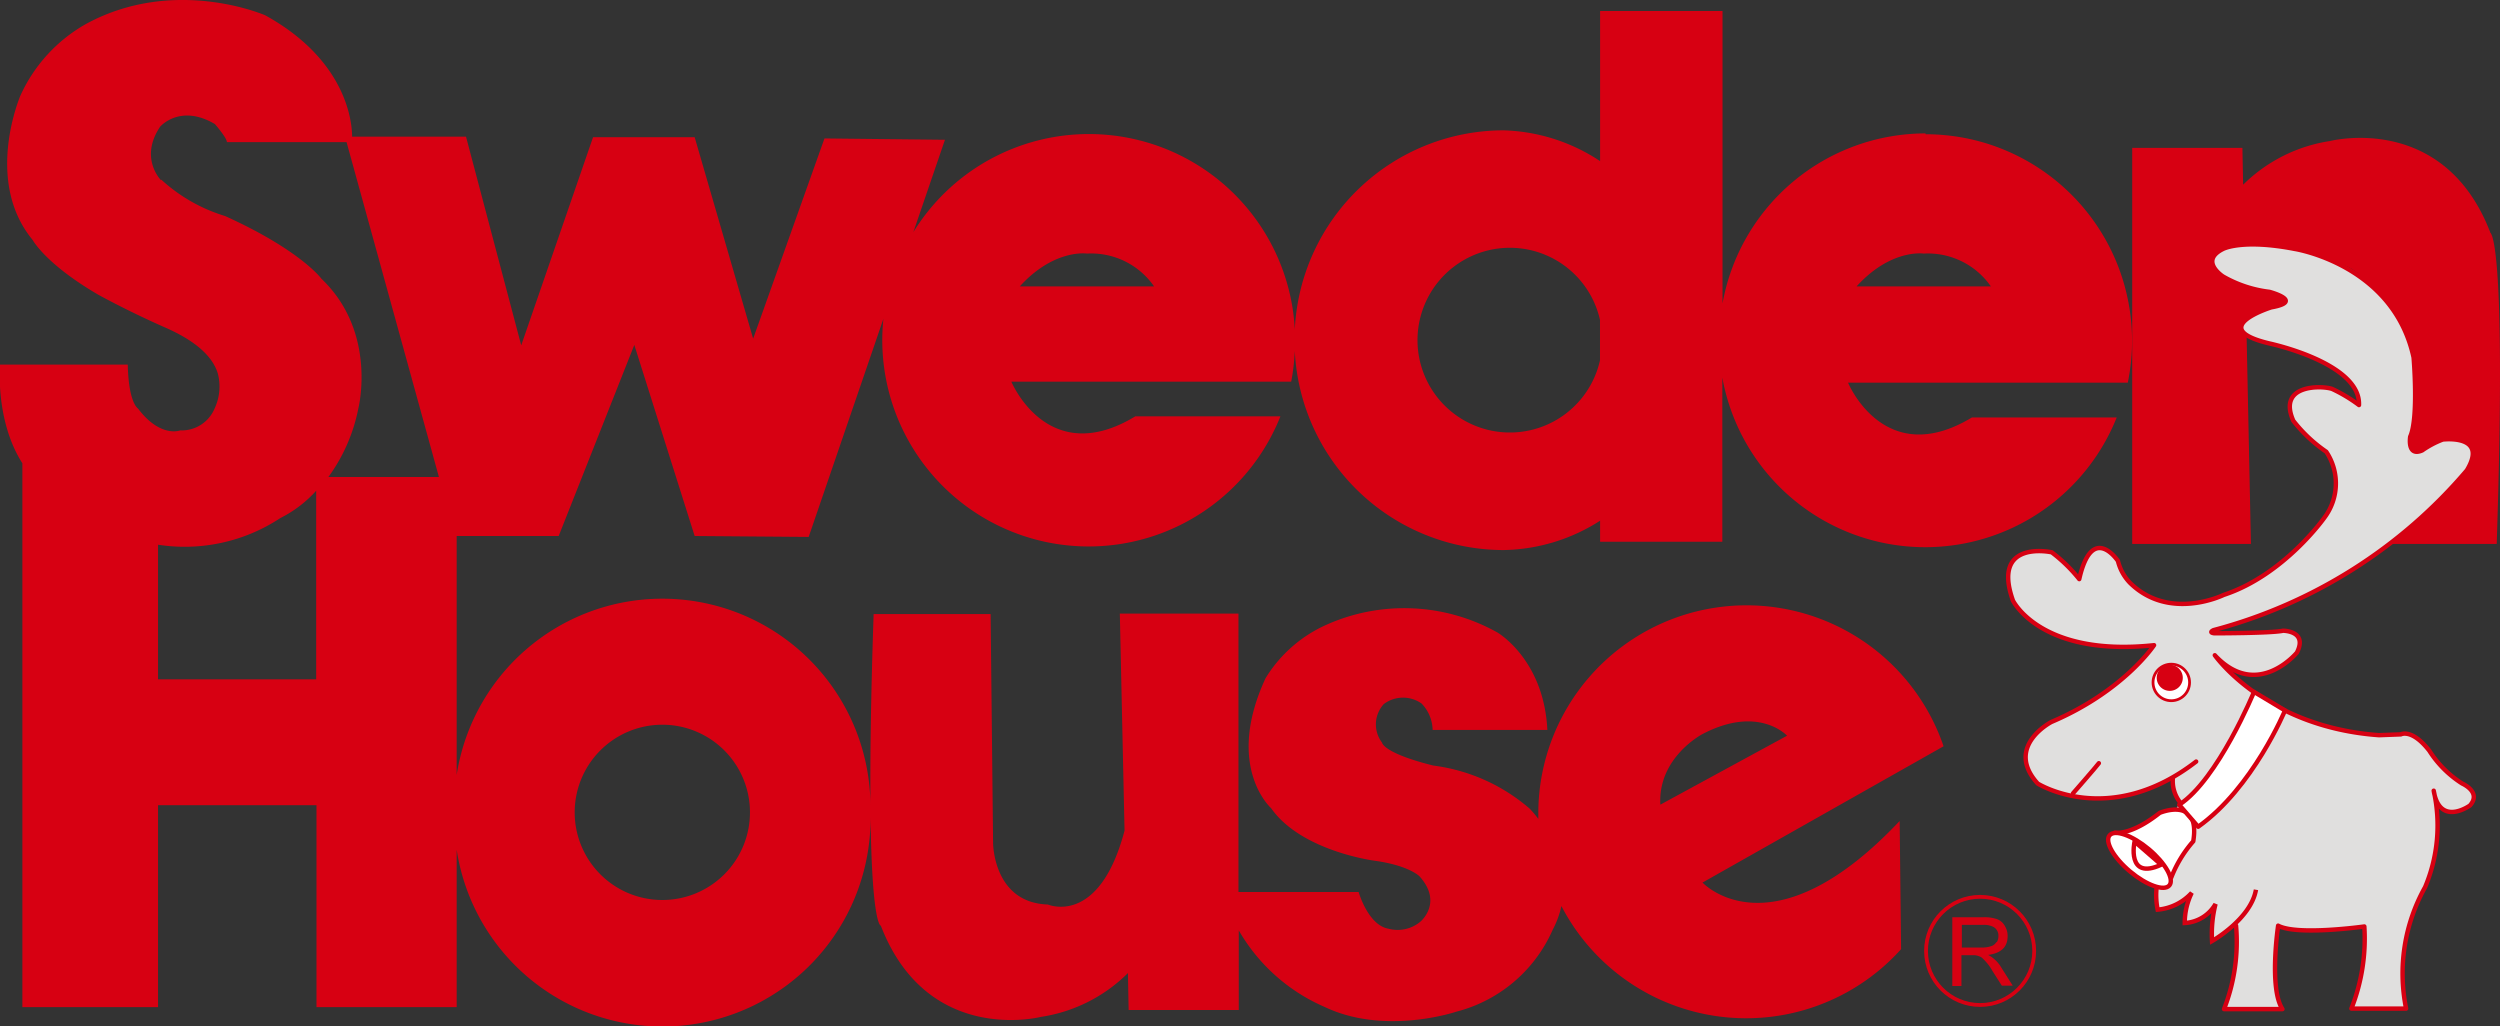 <svg xmlns="http://www.w3.org/2000/svg" viewBox="0 0 243.61 100"><rect x="0" y="0" width="243.61" height="100" fill="#333333" stroke="none"/><defs><style>.cls-1{fill:#d70012;}.cls-2,.cls-4,.cls-6,.cls-7{fill:none;stroke:#d70012;}.cls-2{stroke-width:0.37px;}.cls-3{fill:#fff;}.cls-4,.cls-6{stroke-width:0.43px;}.cls-5{fill:#e0dfde;}.cls-6,.cls-7{stroke-linecap:round;stroke-linejoin:round;}.cls-7{stroke-width:0.27px;}</style></defs><g id="レイヤー_2" data-name="レイヤー 2"><g id="レイヤー_1-2" data-name="レイヤー 1"><path class="cls-1" d="M180.91,27.91c3.35-3.69,6.54-3.2,6.54-3.2a7.48,7.48,0,0,1,6.55,3.2H180.91m-25,7.2a9,9,0,1,1,0-3.93Zm-56.54-7.2c3.36-3.69,6.55-3.2,6.55-3.2a7.46,7.46,0,0,1,6.54,3.2ZM15.4,66.2V53.08h0a16.94,16.94,0,0,0,11.92-2.6,11.77,11.77,0,0,0,3.49-2.66V66.2Zm.28-48.65s-2.13-2.14-.08-5.2c0,0,1.93-2.27,5.34-.26,0,0,1.17,1.34,1.17,1.76H33.77l9,32.63H32a16.82,16.82,0,0,0,2.93-6.74s1.85-7.38-3.61-12.58c0,0-2-2.76-9.39-6.11a16.11,16.11,0,0,1-6.21-3.54ZM64.49,70.62A8.54,8.54,0,1,1,56,79.16,8.54,8.54,0,0,1,64.49,70.62Zm101.43.9c5.45-2.85,8.22.17,8.22.17l-12.35,6.72c-.25-4.62,4.11-6.88,4.11-6.88ZM187.64,13a20.12,20.12,0,0,0-19.79,16.57V1.07H155.92V15.7a17.9,17.9,0,0,0-9.4-3,20.39,20.39,0,0,0-20.35,19.4A20.09,20.09,0,0,0,89,22.62l3.08-9-11.74-.13L73.39,33l-5.7-19.63h-9.9l-7,20.28L45.41,13.32H34.31c0-1.71-.74-7.57-8.47-11.83,0,0-8.81-3.86-17.45.84A15.22,15.22,0,0,0,2,9.29s-3.6,8.31,1.18,14.09c0,0,1.26,2.35,6.4,5.34,0,0,2.86,1.59,6.55,3.21s4.78,3.35,5.11,4.52a5.05,5.05,0,0,1-.33,3.36,3.48,3.48,0,0,1-3.35,2.13s-1.93.76-4.11-2.13c0,0-.92-.51-1-4.28H0S-.48,41,2.18,45.14v53H15.4V78.46H30.84V98.14H44.5V82.79a20.28,20.28,0,0,0,40.33-3.21c.14,10.68,1,10.62,1,10.62,4.53,11.74,15.6,8.89,15.6,8.89a15.21,15.21,0,0,0,8.48-4.27l.07,3.6h10.73V90.66a17.82,17.82,0,0,0,8.39,7.47c5.88,2.8,12.82.45,12.82.45a14.08,14.08,0,0,0,9.39-8,8.87,8.87,0,0,0,.84-2.29,20.29,20.29,0,0,0,33.1,4.2L185.11,80c-12.5,13.25-19.21,6-19.21,6l23.49-13.28A20.29,20.29,0,0,0,149.9,79v.8a10.1,10.1,0,0,0-.84-1,17.81,17.81,0,0,0-9.39-4.2c-4.93-1.23-5-2.24-5-2.24a2.93,2.93,0,0,1,.17-3.75,3.12,3.12,0,0,1,3.69-.05,3.8,3.8,0,0,1,1.07,2.57h11.18c-.33-6.88-4.87-9.5-4.87-9.5a18.58,18.58,0,0,0-16.59-.78,13.28,13.28,0,0,0-6,5.24c-4,8.63.54,12.66.54,12.66,2.94,4.2,10.07,5.12,10.07,5.12,3.4.47,4.4,1.53,4.4,1.53,2.31,2.57.08,4.41.08,4.41a3.45,3.45,0,0,1-3.1.69c-2-.33-2.92-3.58-2.92-3.58H120.68V59.79H109.12l.46,21.15c-2.47,9.37-7.47,7.2-7.47,7.2-5.34-.17-5.34-6-5.34-6l-.24-22.3H85.13c-.28,8.29-.35,14.3-.31,18.67a20.28,20.28,0,0,0-40.32-3V52.23h9.94l7.37-18.62,5.88,18.62,11.11.09,7.28-21.25a20.11,20.11,0,0,0,38.69,9.5H110.63c-8.54,5.18-12.08-3.38-12.08-3.38h27.27a21,21,0,0,0,.35-3,20.39,20.39,0,0,0,20.35,19.41,17.94,17.94,0,0,0,9.4-2.86v2.05h11.91v-16a20.09,20.09,0,0,0,38.43,3.89H192.15c-8.54,5.17-12.07-3.39-12.07-3.39h27.26a20.14,20.14,0,0,0-15.66-23.8,20.48,20.48,0,0,0-4.06-.41Z"/><path class="cls-1" d="M242.66,22.64c-4.53-11.75-15.6-8.9-15.6-8.9A15.28,15.28,0,0,0,218.58,18l-.07-3.59H207.77V53h11.57l-.44-21.15h5.34l2.14-6.4a5.27,5.27,0,0,1,5.34,5.21v.05L231.89,53h11.4c1-30.52-.67-30.36-.67-30.36"/><circle class="cls-2" cx="192.95" cy="92.66" r="5.27"/><path class="cls-1" d="M193.74,93.05h0c1.26-.17,1.89-.77,1.89-1.82a1.82,1.82,0,0,0-.27-1,1.43,1.43,0,0,0-.75-.66,3.76,3.76,0,0,0-1.37-.19h-3v6.7h.89v-3h1.06a1.54,1.54,0,0,1,.92.23,5.19,5.19,0,0,1,1.07,1.35l.89,1.39h1.06L195,94.26a3.22,3.22,0,0,0-1.27-1.21m.81-1.26a.93.93,0,0,1-.43.38,2.74,2.74,0,0,1-1.06.16h-1.88V90.12h2.13a2.08,2.08,0,0,1,.92.19.94.94,0,0,1,.51.91,1.06,1.06,0,0,1-.16.6Z"/><path class="cls-3" d="M208,82s-.84,3.85,2.6,2.26Z"/><path class="cls-4" d="M208,82s-.84,3.85,2.6,2.26Z"/><path class="cls-5" d="M211.92,77.23a11.81,11.81,0,0,1-.17-1.56l3.13-2.14L218,87l-7.26.23s-.06-7.05,1.73-9a3.63,3.63,0,0,1-.56-1"/><path class="cls-5" d="M214,74.21c-8.47,6.55-15.44,2.14-15.44,2.14-3.27-3.61,1.34-6,1.34-6,7.05-3,10-7.48,10-7.48-11.07,1.18-13.75-4.35-13.75-4.35-2.13-6,3.78-4.7,3.78-4.7a15.05,15.05,0,0,1,2.68,2.61c1.26-5.55,3.77-1.77,3.77-1.77a4.67,4.67,0,0,0,1.18,2.14c3.85,3.78,9.13,1.17,9.13,1.17,5.88-1.93,9.82-7.54,9.82-7.54a5.55,5.55,0,0,0,.17-6.41A14.25,14.25,0,0,1,223.47,41c-1.59-3.61,2.85-3.43,3.78-3.1a14.78,14.78,0,0,1,2.62,1.57c.17-4.11-8.72-6-8.72-6-6.29-1.5.17-3.52.17-3.52,3.28-.59-.17-1.51-.17-1.51a11.89,11.89,0,0,1-4.53-1.5s-2.35-1.51,0-2.68c0,0,1.85-1,7,0,0,0,9.61,1.51,11.57,10.57,0,0,.5,5.87-.33,7.72,0,0-.33,2,1.17,1.34a9.07,9.07,0,0,1,2-1.06s4.49-.55,2.35,3A48.7,48.7,0,0,1,215.7,61.4s-.53.23.06.31c0,0,5.61,0,6.71-.25,0,0,2.43,0,1.35,2.13,0,0-3.86,4.7-8,.26,0,0,4.87,7,16,7.79l2.13-.08s1.07-.59,2.77,1.59a10.4,10.4,0,0,0,3.2,3.2s1.93.83.76,2.14c0,0-2.94,2.13-3.53-1.44a15.45,15.45,0,0,1-.84,9.4,17.21,17.21,0,0,0-1.85,11.83h-5.33a18.53,18.53,0,0,0,1.26-8s-6.55.92-8.4-.08c0,0-.91,6.12.42,8.13h-5.69a18,18,0,0,0,1.17-8.13"/><path class="cls-6" d="M214,74.21c-8.47,6.55-15.44,2.14-15.44,2.14-3.27-3.61,1.34-6,1.34-6,7.05-3,10-7.48,10-7.48-11.07,1.18-13.75-4.35-13.75-4.35-2.13-6,3.78-4.7,3.78-4.7a15.05,15.05,0,0,1,2.68,2.61c1.26-5.55,3.77-1.77,3.77-1.77a4.67,4.67,0,0,0,1.18,2.14c3.85,3.78,9.13,1.17,9.13,1.17,5.88-1.93,9.82-7.54,9.82-7.54a5.55,5.55,0,0,0,.17-6.41A14.25,14.25,0,0,1,223.47,41c-1.59-3.61,2.85-3.43,3.78-3.1a14.78,14.78,0,0,1,2.62,1.57c.17-4.11-8.72-6-8.72-6-6.29-1.5.17-3.52.17-3.52,3.28-.59-.17-1.51-.17-1.51a11.89,11.89,0,0,1-4.53-1.5s-2.35-1.51,0-2.68c0,0,1.85-1,7,0,0,0,9.61,1.51,11.57,10.57,0,0,.5,5.87-.33,7.72,0,0-.33,2,1.17,1.34a9.07,9.07,0,0,1,2-1.06s4.49-.55,2.35,3A48.7,48.7,0,0,1,215.7,61.4s-.53.23.06.31c0,0,5.61,0,6.71-.25,0,0,2.43,0,1.35,2.13,0,0-3.86,4.7-8,.26,0,0,4.87,7,16,7.79l2.13-.08s1.07-.59,2.77,1.59a10.4,10.4,0,0,0,3.2,3.2s1.93.83.76,2.14c0,0-2.94,2.13-3.53-1.44a15.45,15.45,0,0,1-.84,9.4,17.21,17.21,0,0,0-1.85,11.83h-5.33a18.53,18.53,0,0,0,1.26-8s-6.55.92-8.4-.08c0,0-.91,6.12.42,8.13h-5.69a18,18,0,0,0,1.17-8.13"/><path class="cls-6" d="M202,77.31s2.34-2.68,2.52-2.94"/><circle class="cls-3" cx="211.58" cy="66.5" r="1.78"/><circle class="cls-7" cx="211.58" cy="66.5" r="1.78"/><path class="cls-3" d="M206.09,81.14s1.51.33,4.36-1.93c0,0,4-1.7,3.27,2.77a11.87,11.87,0,0,0-2.14,3.52"/><path class="cls-6" d="M206.09,81.14s1.51.33,4.36-1.93c0,0,4-1.7,3.27,2.77a11.87,11.87,0,0,0-2.14,3.52"/><path class="cls-5" d="M210.16,86.37a7.21,7.21,0,0,0,.09,2.27A5.09,5.09,0,0,0,213.57,87a6.67,6.67,0,0,0-.68,2.94,3.68,3.68,0,0,0,3-1.85,11.88,11.88,0,0,0-.34,3.61s3.78-2.14,4.28-5"/><path class="cls-4" d="M210.16,86.37a7.21,7.21,0,0,0,.09,2.27A5.09,5.09,0,0,0,213.57,87a6.67,6.67,0,0,0-.68,2.94,3.68,3.68,0,0,0,3-1.85,11.88,11.88,0,0,0-.34,3.61s3.78-2.14,4.28-5"/><ellipse class="cls-3" cx="208.48" cy="83.84" rx="1.42" ry="3.8" transform="translate(10.32 189.79) rotate(-50.04)"/><ellipse class="cls-6" cx="208.48" cy="83.84" rx="1.42" ry="3.8" transform="translate(10.32 189.79) rotate(-50.04)"/><path class="cls-3" d="M208,82s-.84,3.85,2.6,2.26Z"/><path class="cls-4" d="M208,82s-.84,3.85,2.6,2.26Z"/><path class="cls-3" d="M219.64,67.42s-3.52,8.55-7.29,11l1.85,2.14c5.33-3.78,8.46-11.33,8.46-11.33Z"/><path class="cls-6" d="M219.64,67.42s-3.52,8.55-7.29,11l1.85,2.14c5.33-3.78,8.46-11.33,8.46-11.33Z"/><path class="cls-4" d="M211.75,75.67a3.36,3.36,0,0,0,.73,2.57"/><path class="cls-1" d="M211.43,64.78a1.27,1.27,0,1,1-1.27,1.27,1.27,1.27,0,0,1,1.27-1.27h0"/></g></g></svg>